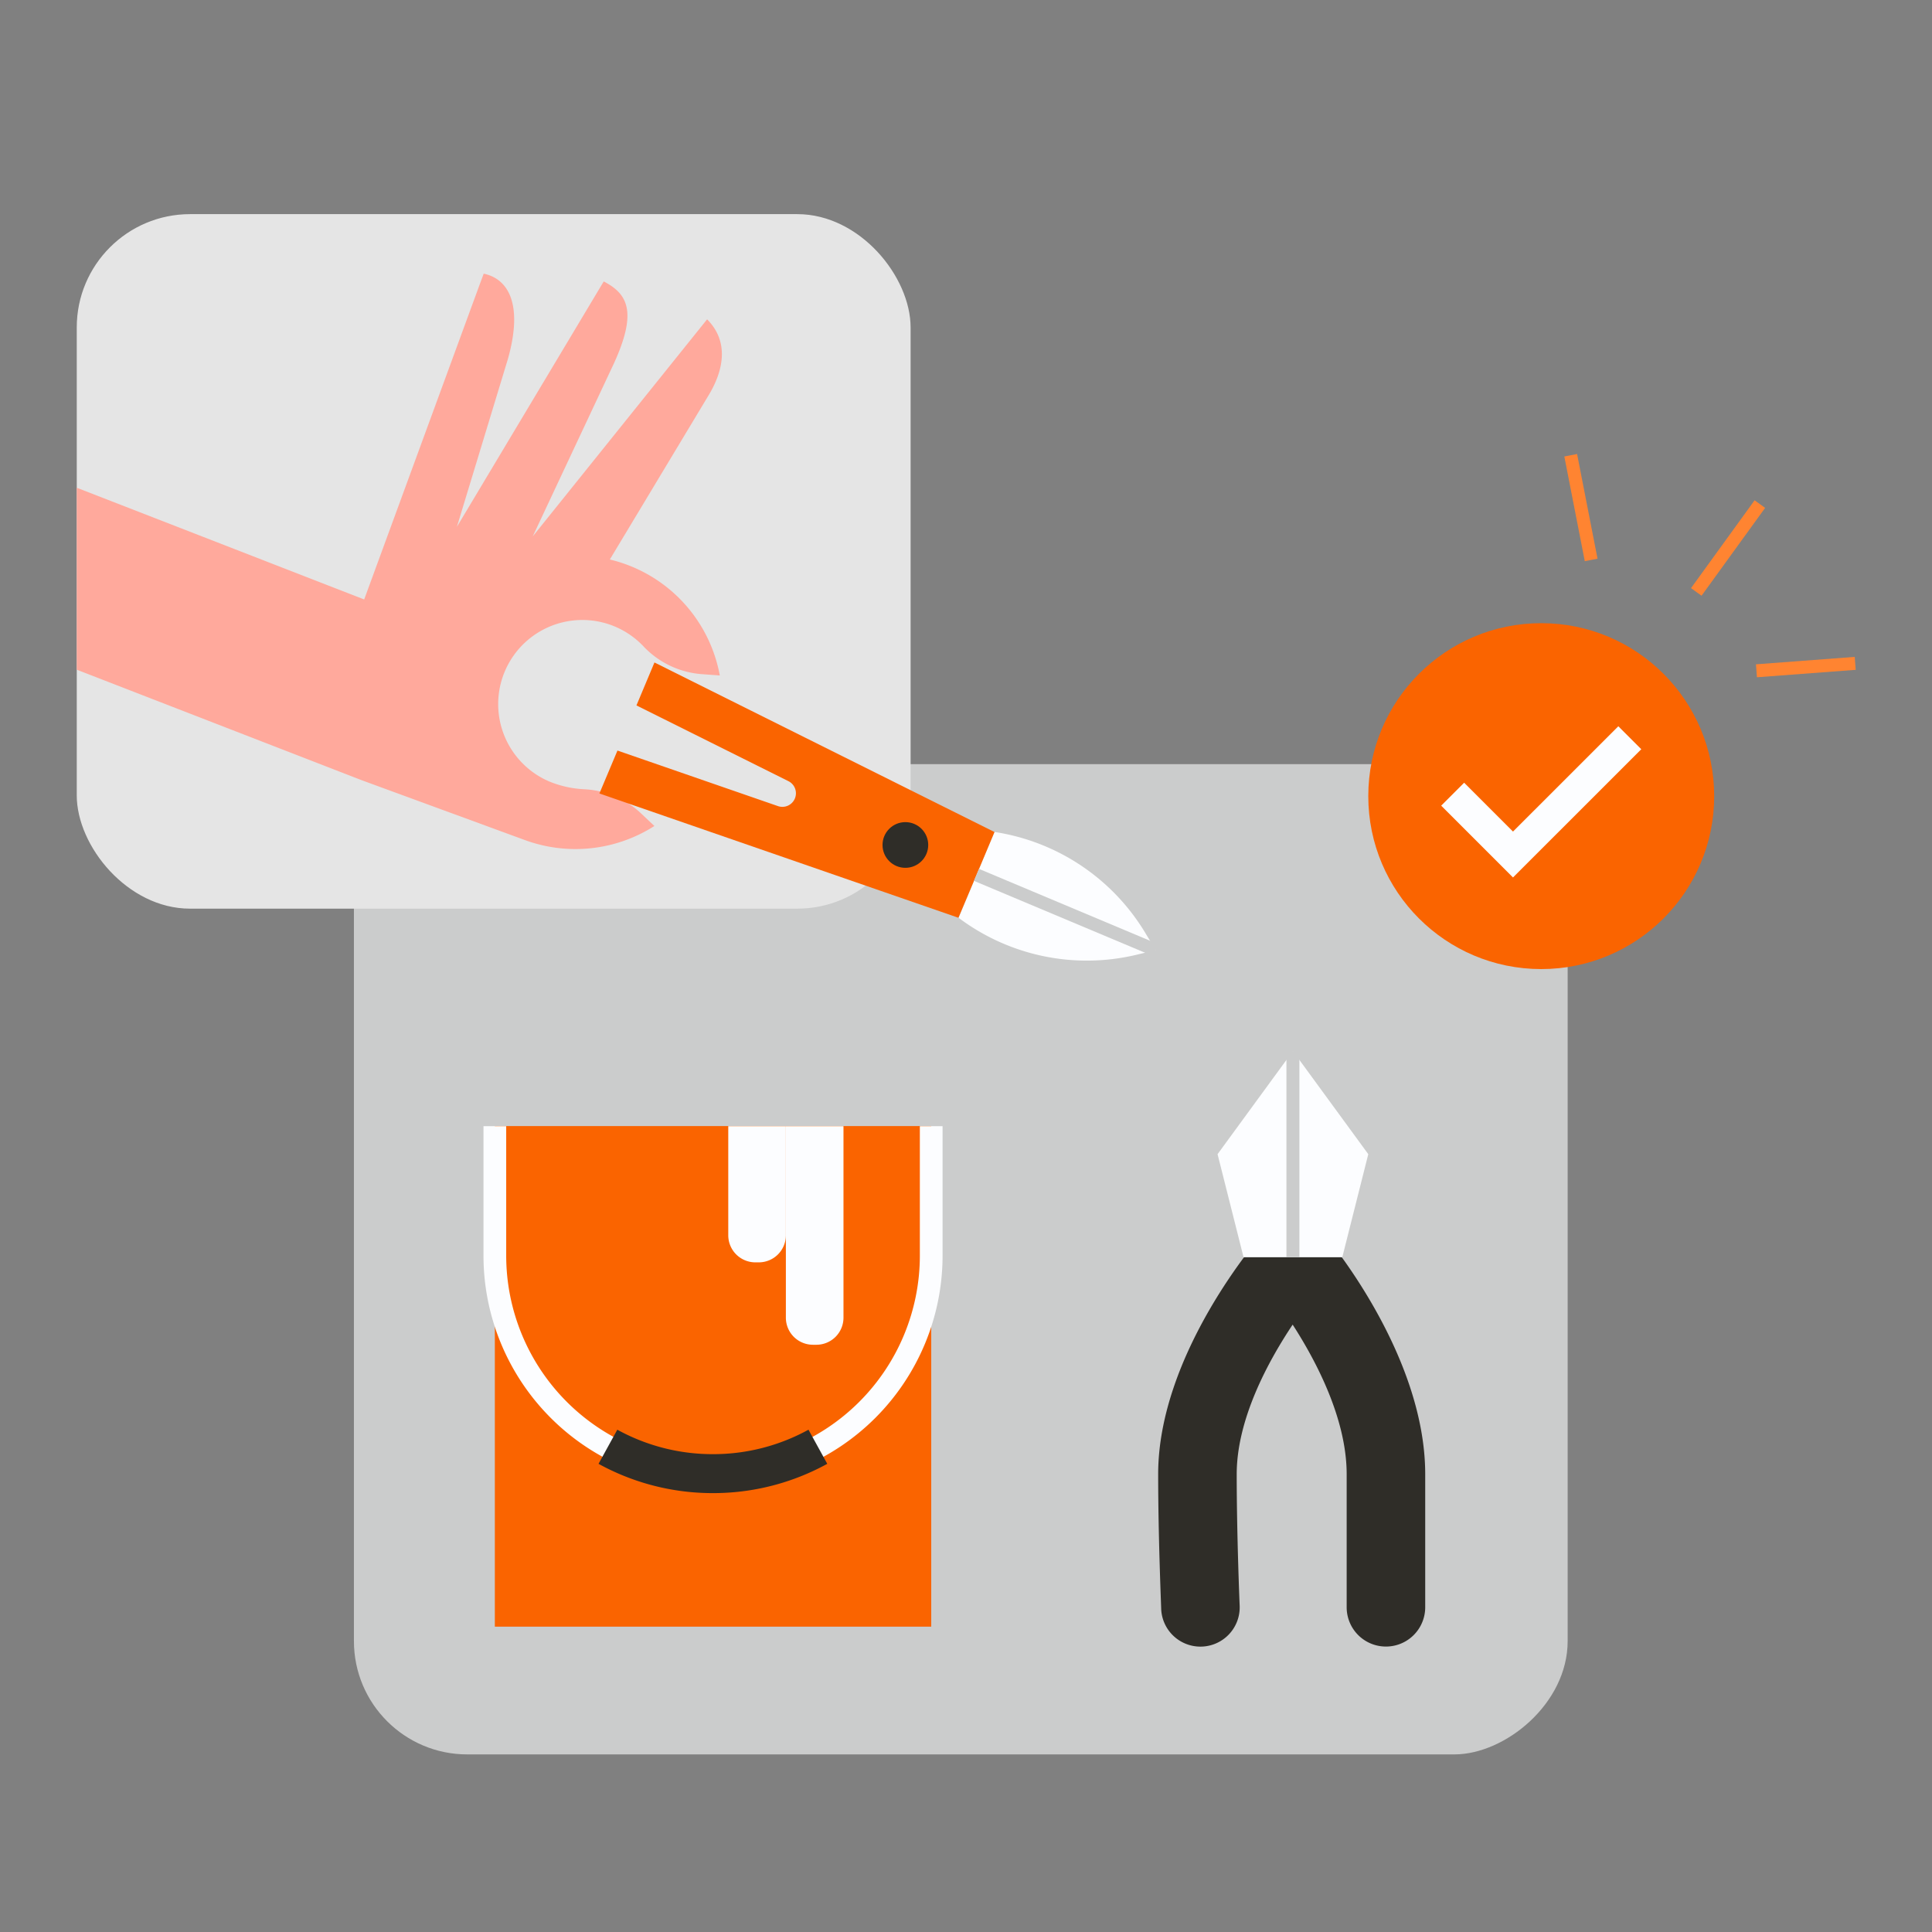 <svg id="Layer_1" data-name="Layer 1" xmlns="http://www.w3.org/2000/svg" xmlns:xlink="http://www.w3.org/1999/xlink" viewBox="0 0 595.28 595.28"><rect x="0" y="0" width="595.28" height="595.28" fill="#808080" stroke="none"/><defs><style>.cls-1,.cls-13,.cls-4,.cls-5,.cls-8,.cls-9{fill:none;}.cls-2{fill:#cbcccc;}.cls-3{fill:#fa6400;}.cls-4,.cls-9{stroke:#fcfdff;}.cls-13,.cls-4,.cls-5,.cls-8,.cls-9{stroke-miterlimit:10;}.cls-4{stroke-width:7px;}.cls-5{stroke:#2f2d28;stroke-width:12px;}.cls-6{fill:#fcfdff;}.cls-7{fill:#2f2d28;}.cls-8{stroke:#cbcccc;}.cls-13,.cls-8{stroke-width:4px;}.cls-9{stroke-width:10px;}.cls-10{fill:#e5e5e5;}.cls-11{clip-path:url(#clip-path);}.cls-12{fill:#ffa99c;}.cls-13{stroke:#ff8431;}</style><clipPath id="clip-path"><rect class="cls-1" x="23.65" y="65.98" width="256.92" height="213.99" rx="34.91"/></clipPath></defs><rect class="cls-2" x="143.48" y="201.01" width="305.12" height="373.97" rx="34.91" transform="translate(684.03 91.96) rotate(90)"/><rect class="cls-3" x="152.47" y="346.96" width="134.46" height="154.24"/><path class="cls-4" d="M286.92,347v39.86a67.23,67.23,0,0,1-67.22,67.23h0a67.23,67.23,0,0,1-67.23-67.23V347"/><path class="cls-5" d="M252,445.77a66.87,66.87,0,0,1-32.34,8.28h0a66.88,66.88,0,0,1-32.35-8.28"/><path class="cls-6" d="M224.39,347h17.75a0,0,0,0,1,0,0v33.61a8.34,8.34,0,0,1-8.34,8.34h-1.07a8.34,8.34,0,0,1-8.34-8.34V347A0,0,0,0,1,224.39,347Z"/><path class="cls-6" d="M242.14,347h17.75a0,0,0,0,1,0,0v59a8.34,8.34,0,0,1-8.34,8.34h-1.07a8.34,8.34,0,0,1-8.34-8.34V347a0,0,0,0,1,0,0Z"/><path class="cls-7" d="M369.86,507.35a12.1,12.1,0,0,1-12.08-11.58c0-.89-.93-22-.93-41.54,0-37.14,31.2-73,32.53-74.47l9.22-10.47,9.06,10.61c1.28,1.51,31.47,37.3,31.47,74.33v41a12.1,12.1,0,0,1-24.2,0v-41c0-16.9-9.24-34.62-16.64-46.09-7.64,11.44-17.24,29.19-17.24,46.09,0,19,.9,40.29.91,40.5a12.1,12.1,0,0,1-11.57,12.61Z"/><polygon class="cls-6" points="383.16 387.38 375.15 355.62 398.37 323.85 398.37 344.23 398.37 323.85 421.59 355.62 413.58 387.38 383.16 387.38"/><line class="cls-8" x1="398.37" y1="323.85" x2="398.37" y2="387.38"/><circle class="cls-3" cx="474.88" cy="245.3" r="53.29"/><polyline class="cls-9" points="447.59 244.7 466.18 263.29 502.17 227.31"/><rect class="cls-10" x="23.65" y="65.98" width="256.92" height="213.99" rx="34.91"/><g class="cls-11"><path class="cls-12" d="M221.78,208.12a45.09,45.09,0,0,0-33.88-35.73l30.07-50c5.38-8.6,6.5-17.4-.1-24h0l-53.73,66.89,25.06-53.4c7.28-16,4.1-21.36-3.18-25.17l-45.24,75.61,15.77-51.9c4.68-16.85,0-24.51-7.51-26.1L147.67,88l-35.46,96.7L-48.54,122.22l-18,49.14,177.89,69,50.36,18.47a45.18,45.18,0,0,0,39.92-4.33l-3.91-3.69a27.5,27.5,0,0,0-17.57-7.62,32.58,32.58,0,0,1-10.78-2.35,25.92,25.92,0,1,1,28.77-41.82A27.53,27.53,0,0,0,216,207.7Z"/></g><path class="cls-6" d="M306.42,256.34h0a65.77,65.77,0,0,1,46.46,31.1l3.2,5.32-17.71-7.44,17.71,7.44-6,1.44a65.77,65.77,0,0,1-54.73-11.42h0Z"/><path class="cls-3" d="M190.25,231.26l-5.56,13.22,110.62,38.3.08-.2,5.48-13,5.55-13.22L201.65,204.12l-5.55,13.23,46.81,23.33a4.17,4.17,0,0,1,2,5.36h0a4.17,4.17,0,0,1-5.22,2.33Z"/><circle class="cls-7" cx="278.96" cy="260.35" r="7.04"/><line class="cls-8" x1="356.08" y1="292.76" x2="300.87" y2="269.56"/><line class="cls-13" x1="571.62" y1="204.39" x2="541.19" y2="206.68"/><line class="cls-13" x1="542.24" y1="155.32" x2="522.65" y2="182.38"/><line class="cls-13" x1="483.96" y1="140.27" x2="490.26" y2="172.52"/></svg>